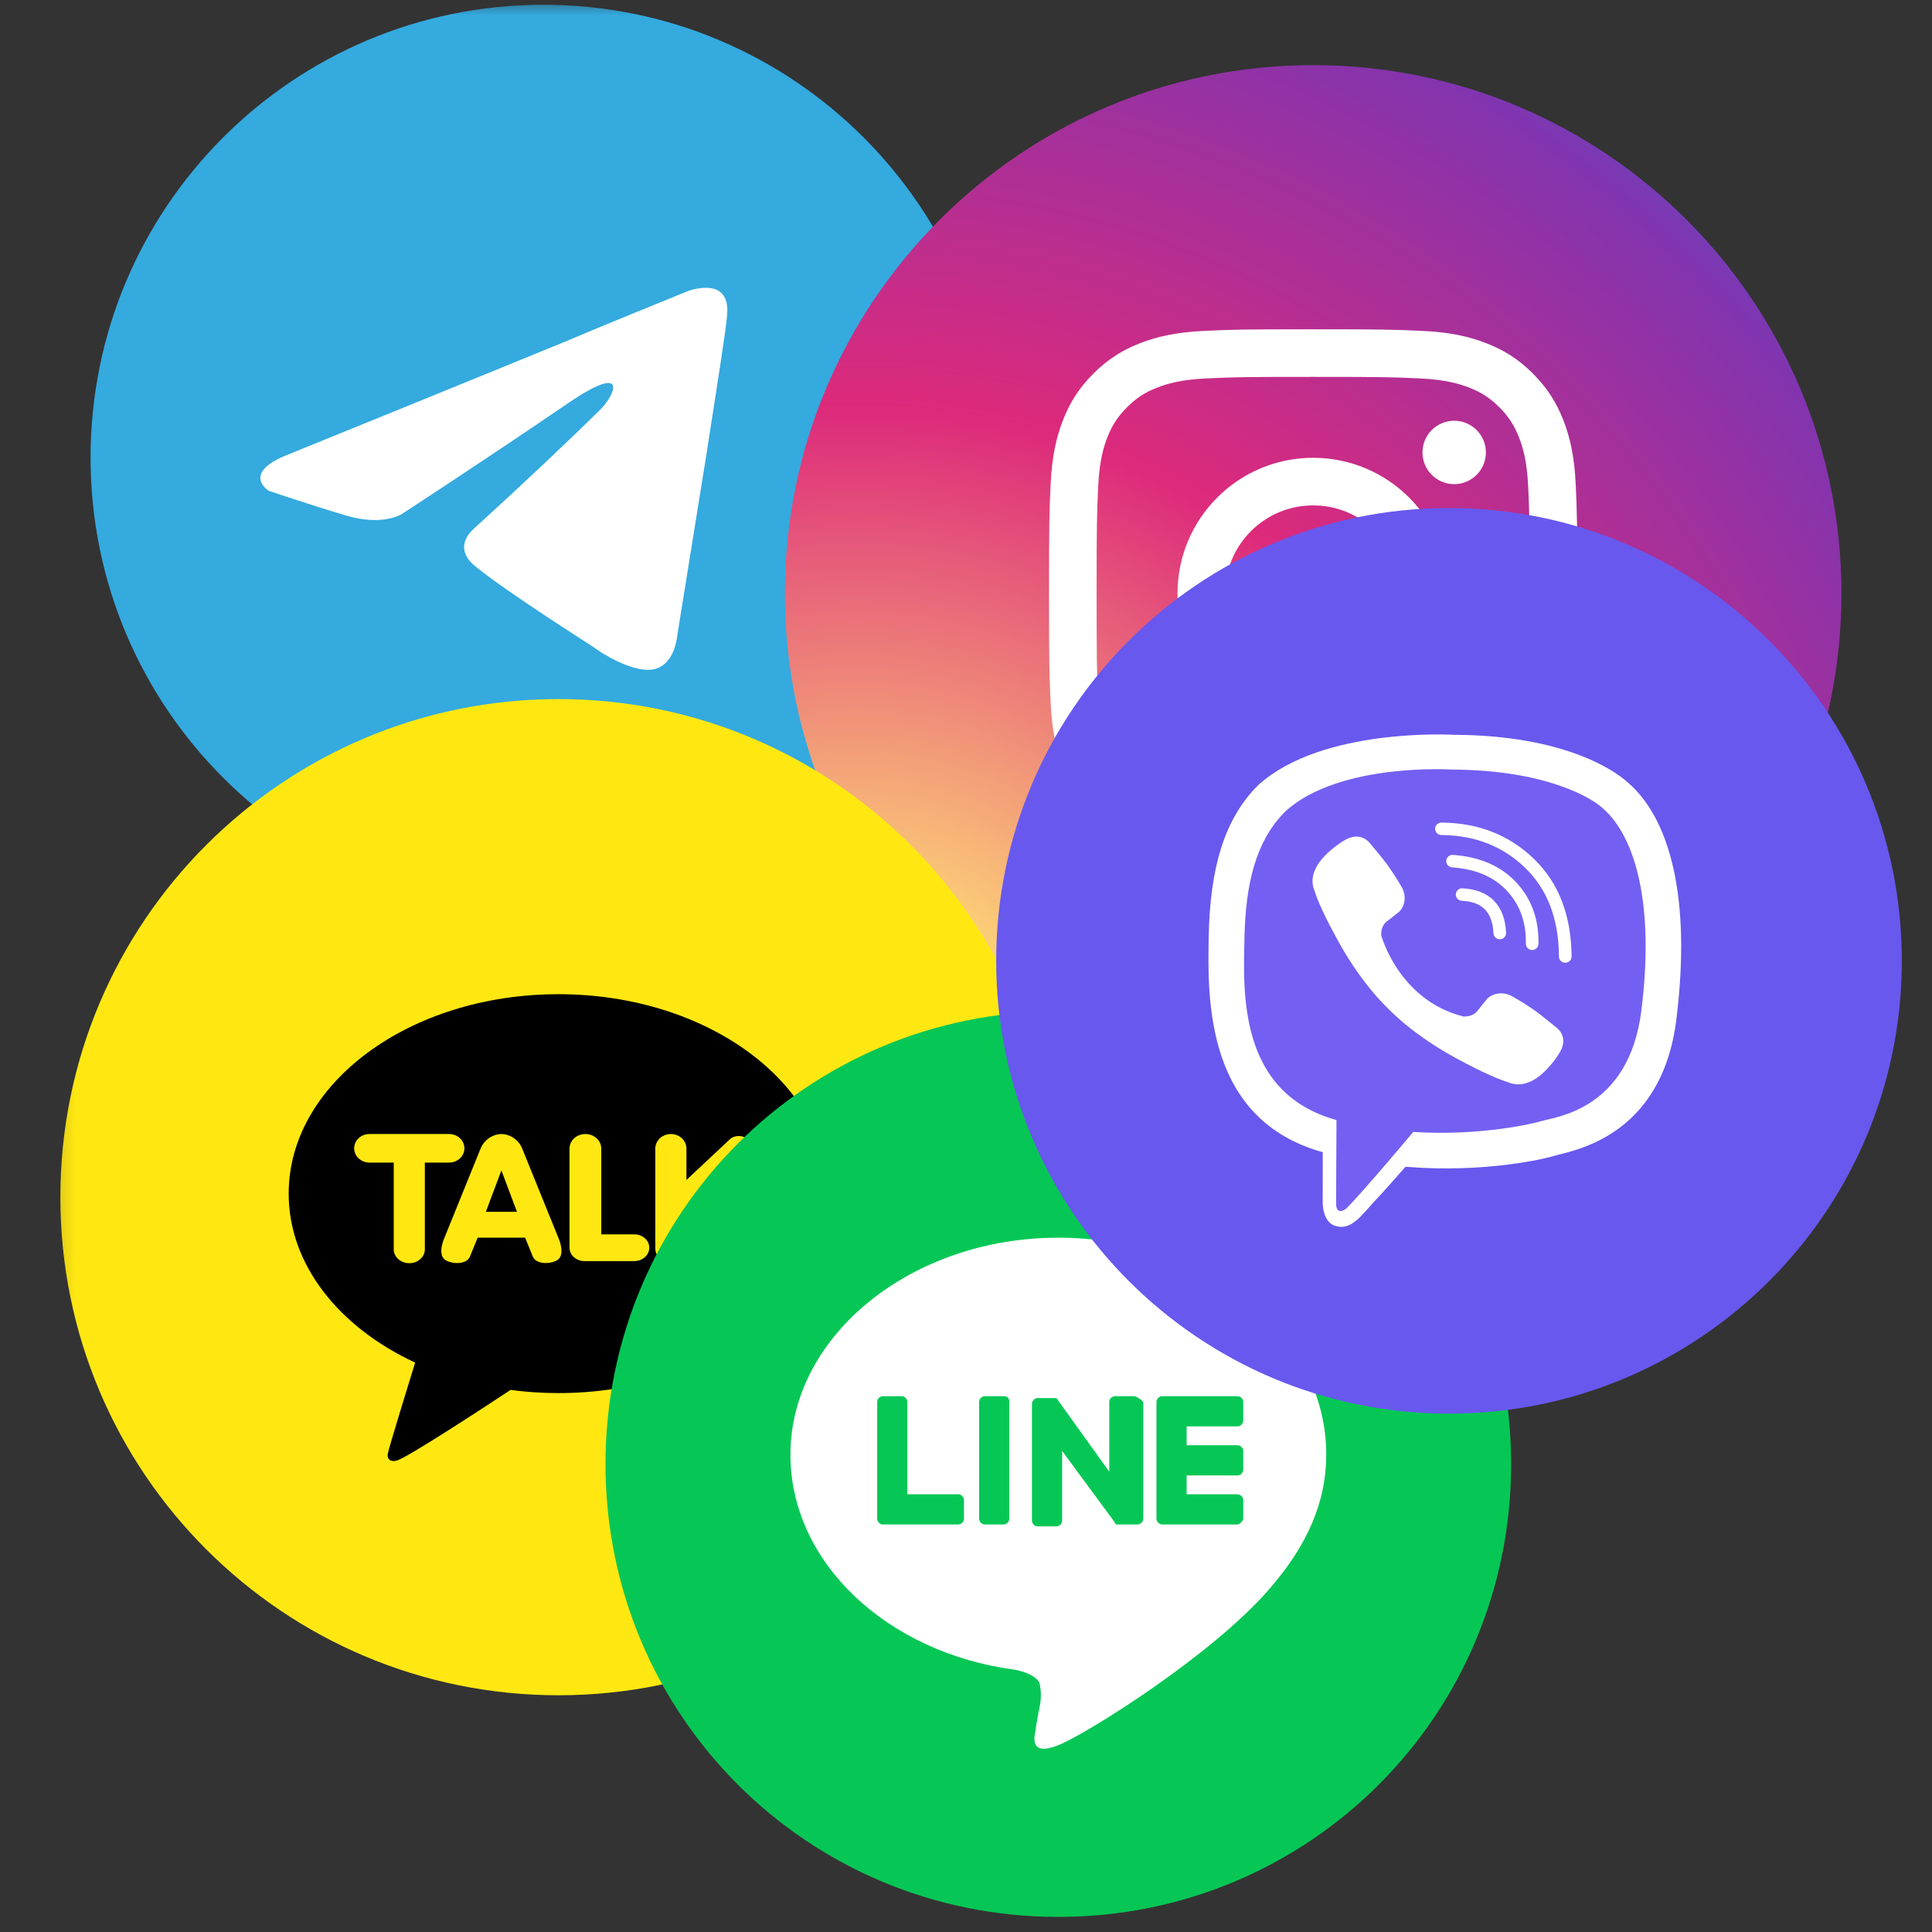 <svg width="64" height="64" viewBox="0 0 64 64" fill="none" xmlns="http://www.w3.org/2000/svg">
<rect x="0" y="0" width="64" height="64" fill="#333333" stroke="none"/>
<g clip-path="url(#clip0_2629_12501)">
<mask id="mask0_2629_12501" style="mask-type:luminance" maskUnits="userSpaceOnUse" x="1" y="0" width="63" height="67">
<path d="M64 0H1.272V66.001H64V0Z" fill="white"/>
</mask>
<g mask="url(#mask0_2629_12501)">
<g clip-path="url(#clip1_2629_12501)">
<path d="M18 30.158C26.284 30.158 33 23.443 33 15.158C33 6.874 26.284 0.158 18 0.158C9.716 0.158 3 6.874 3 15.158C3 23.443 9.716 30.158 18 30.158Z" fill="#34AADF"/>
<path d="M9.573 15.045C9.573 15.045 16.415 12.267 18.788 11.289C19.697 10.897 22.782 9.645 22.782 9.645C22.782 9.645 24.205 9.097 24.087 10.428C24.047 10.976 23.731 12.893 23.415 14.967C22.94 17.902 22.426 21.111 22.426 21.111C22.426 21.111 22.347 22.011 21.674 22.167C21.002 22.324 19.895 21.619 19.697 21.463C19.539 21.346 16.731 19.584 15.703 18.724C15.426 18.489 15.11 18.019 15.742 17.471C17.166 16.18 18.867 14.576 19.895 13.558C20.369 13.089 20.844 11.993 18.867 13.323C16.059 15.241 13.291 17.041 13.291 17.041C13.291 17.041 12.658 17.432 11.472 17.08C10.285 16.728 8.901 16.258 8.901 16.258C8.901 16.258 7.952 15.671 9.573 15.045Z" fill="white"/>
</g>
<g clip-path="url(#clip2_2629_12501)">
<path d="M43.5 37.158C53.165 37.158 61 29.323 61 19.658C61 9.993 53.165 2.158 43.5 2.158C33.835 2.158 26 9.993 26 19.658C26 29.323 33.835 37.158 43.5 37.158Z" fill="url(#paint0_radial_2629_12501)"/>
<path d="M40.584 19.658C40.584 18.048 41.889 16.742 43.5 16.742C45.111 16.742 46.417 18.048 46.417 19.658C46.417 21.269 45.111 22.575 43.5 22.575C41.889 22.575 40.584 21.269 40.584 19.658ZM39.007 19.658C39.007 22.14 41.019 24.151 43.5 24.151C45.982 24.151 47.994 22.14 47.994 19.658C47.994 17.177 45.982 15.165 43.5 15.165C41.019 15.165 39.007 17.177 39.007 19.658ZM47.121 14.987C47.121 15.195 47.183 15.398 47.298 15.571C47.413 15.743 47.577 15.878 47.769 15.958C47.961 16.037 48.172 16.058 48.376 16.018C48.58 15.977 48.767 15.877 48.914 15.73C49.061 15.584 49.161 15.397 49.201 15.193C49.242 14.989 49.221 14.778 49.142 14.586C49.062 14.394 48.928 14.23 48.755 14.115C48.583 13.999 48.38 13.938 48.172 13.938C47.894 13.938 47.626 14.048 47.429 14.245C47.232 14.442 47.122 14.709 47.121 14.987ZM39.965 26.781C39.112 26.742 38.648 26.6 38.34 26.48C37.932 26.321 37.64 26.131 37.334 25.825C37.027 25.519 36.838 25.228 36.679 24.82C36.559 24.512 36.417 24.048 36.378 23.195C36.336 22.272 36.327 21.995 36.327 19.659C36.327 17.322 36.337 17.046 36.378 16.122C36.417 15.269 36.56 14.806 36.679 14.498C36.838 14.089 37.028 13.798 37.334 13.491C37.64 13.185 37.931 12.995 38.34 12.837C38.648 12.717 39.112 12.574 39.965 12.536C40.888 12.493 41.165 12.485 43.5 12.485C45.836 12.485 46.114 12.494 47.037 12.536C47.89 12.575 48.353 12.718 48.661 12.837C49.07 12.995 49.362 13.185 49.668 13.491C49.974 13.797 50.163 14.089 50.322 14.498C50.443 14.806 50.585 15.27 50.623 16.123C50.666 17.046 50.675 17.322 50.675 19.659C50.675 21.995 50.666 22.272 50.623 23.195C50.585 24.048 50.442 24.512 50.322 24.82C50.163 25.228 49.974 25.52 49.668 25.825C49.362 26.131 49.07 26.321 48.661 26.48C48.353 26.6 47.89 26.742 47.037 26.781C46.114 26.823 45.837 26.832 43.5 26.832C41.164 26.832 40.887 26.823 39.965 26.781ZM39.893 10.961C38.961 11.004 38.325 11.152 37.769 11.368C37.193 11.591 36.706 11.891 36.219 12.377C35.732 12.863 35.433 13.351 35.209 13.927C34.993 14.483 34.845 15.12 34.803 16.051C34.76 16.984 34.75 17.282 34.75 19.658C34.75 22.035 34.76 22.333 34.803 23.266C34.845 24.198 34.993 24.834 35.209 25.39C35.433 25.965 35.732 26.454 36.219 26.94C36.706 27.426 37.193 27.725 37.769 27.949C38.326 28.165 38.961 28.313 39.893 28.355C40.826 28.398 41.124 28.408 43.5 28.408C45.877 28.408 46.175 28.398 47.108 28.355C48.04 28.313 48.676 28.165 49.232 27.949C49.807 27.725 50.295 27.426 50.782 26.94C51.269 26.454 51.567 25.965 51.791 25.39C52.008 24.834 52.156 24.197 52.198 23.266C52.24 22.332 52.25 22.035 52.25 19.658C52.25 17.282 52.24 16.984 52.198 16.051C52.155 15.119 52.008 14.483 51.791 13.927C51.567 13.352 51.268 12.864 50.782 12.377C50.296 11.89 49.807 11.591 49.233 11.368C48.676 11.152 48.039 11.003 47.109 10.961C46.175 10.919 45.877 10.908 43.501 10.908C41.125 10.908 40.826 10.918 39.893 10.961Z" fill="white"/>
</g>
<g clip-path="url(#clip3_2629_12501)">
<path d="M18.5 56.158C27.613 56.158 35 48.771 35 39.658C35 30.546 27.613 23.158 18.5 23.158C9.387 23.158 2 30.546 2 39.658C2 48.771 9.387 56.158 18.5 56.158Z" fill="#FFE812"/>
<path d="M18.5 32.934C13.564 32.934 9.563 35.893 9.563 39.541C9.563 41.9 11.236 43.969 13.752 45.138C13.615 45.581 12.872 47.986 12.842 48.174C12.842 48.174 12.824 48.317 12.923 48.371C13.021 48.425 13.136 48.383 13.136 48.383C13.417 48.346 16.396 46.384 16.912 46.043C17.428 46.112 17.958 46.148 18.5 46.148C23.436 46.148 27.438 43.19 27.438 39.541C27.438 35.893 23.436 32.934 18.5 32.934Z" fill="black"/>
<path d="M13.558 41.845C13.274 41.845 13.043 41.639 13.043 41.385V38.512H12.238C11.959 38.512 11.732 38.3 11.732 38.039C11.732 37.778 11.959 37.566 12.238 37.566H14.878C15.158 37.566 15.384 37.778 15.384 38.039C15.384 38.3 15.158 38.512 14.878 38.512H14.074V41.385C14.074 41.639 13.843 41.845 13.558 41.845ZM18.081 41.84C17.865 41.84 17.701 41.757 17.65 41.625L17.396 41H15.823L15.567 41.627C15.519 41.757 15.354 41.84 15.14 41.84C15.025 41.84 14.914 41.816 14.811 41.772C14.669 41.712 14.532 41.543 14.689 41.086L15.922 38.043C16.01 37.811 16.273 37.573 16.61 37.566C16.946 37.573 17.21 37.811 17.297 38.043L18.53 41.085C18.687 41.543 18.55 41.712 18.408 41.772C18.305 41.816 18.194 41.84 18.081 41.84ZM17.125 40.143L16.61 38.771L16.094 40.143H17.125ZM19.36 41.775C19.087 41.775 18.866 41.576 18.866 41.332V38.049C18.866 37.782 19.101 37.566 19.391 37.566C19.683 37.566 19.918 37.782 19.918 38.049V40.89H21.014C21.286 40.89 21.509 41.088 21.509 41.332C21.509 41.576 21.286 41.775 21.014 41.775H19.36ZM22.224 41.84C21.94 41.84 21.708 41.623 21.708 41.356V38.049C21.708 37.782 21.94 37.566 22.224 37.566C22.508 37.566 22.739 37.782 22.739 38.049V39.088L24.179 37.739C24.252 37.669 24.354 37.632 24.465 37.632C24.593 37.632 24.722 37.683 24.82 37.774C24.909 37.859 24.964 37.968 24.971 38.081C24.978 38.195 24.938 38.299 24.857 38.375L23.683 39.476L24.952 41.053C24.991 41.104 25.022 41.162 25.04 41.222C25.056 41.284 25.06 41.349 25.051 41.411C25.041 41.474 25.019 41.535 24.985 41.59C24.95 41.645 24.905 41.691 24.85 41.73C24.761 41.793 24.652 41.827 24.541 41.827C24.461 41.827 24.381 41.811 24.309 41.778C24.238 41.744 24.176 41.695 24.128 41.635L22.919 40.133L22.741 40.301V41.356C22.739 41.484 22.686 41.607 22.589 41.698C22.492 41.789 22.361 41.84 22.224 41.84Z" fill="#FFE812"/>
</g>
<g clip-path="url(#clip4_2629_12501)">
<path d="M35.058 63.5C43.371 63.5 50.058 56.812 50.058 48.5C50.058 40.188 43.371 33.5 35.058 33.5C26.746 33.5 20.058 40.188 20.058 48.5C20.058 56.812 26.746 63.5 35.058 63.5Z" fill="#06C755"/>
<path d="M43.934 48.188C43.934 44.188 39.934 41 35.059 41C30.184 41 26.184 44.25 26.184 48.188C26.184 51.75 29.371 54.75 33.621 55.312C33.934 55.375 34.309 55.5 34.434 55.75C34.496 56 34.496 56.312 34.434 56.562C34.434 56.562 34.309 57.188 34.309 57.312C34.246 57.562 34.121 58.188 35.059 57.812C35.996 57.438 40.184 54.812 42.059 52.625C43.309 51.188 43.934 49.75 43.934 48.188Z" fill="white"/>
<path d="M40.996 50.501H38.496C38.434 50.501 38.309 50.438 38.309 50.313V46.438C38.309 46.376 38.371 46.251 38.496 46.251H40.996C41.059 46.251 41.184 46.313 41.184 46.438V47.063C41.184 47.126 41.121 47.251 40.996 47.251H39.309V47.876H40.996C41.059 47.876 41.184 47.938 41.184 48.063V48.688C41.184 48.751 41.121 48.876 40.996 48.876H39.309V49.501H40.996C41.059 49.501 41.184 49.563 41.184 49.688V50.313C41.184 50.376 41.059 50.501 40.996 50.501ZM31.746 50.501C31.808 50.501 31.933 50.438 31.933 50.313V49.688C31.933 49.626 31.871 49.501 31.746 49.501H30.058V46.438C30.058 46.376 29.996 46.251 29.871 46.251H29.246C29.183 46.251 29.058 46.313 29.058 46.438V50.313C29.058 50.376 29.121 50.501 29.246 50.501H31.746ZM33.246 46.251H32.621C32.559 46.251 32.434 46.313 32.434 46.438V50.313C32.434 50.376 32.496 50.501 32.621 50.501H33.246C33.309 50.501 33.434 50.438 33.434 50.313V46.438C33.434 46.313 33.371 46.251 33.246 46.251ZM37.559 46.251H36.934C36.871 46.251 36.746 46.313 36.746 46.438V48.751L34.996 46.313H34.371C34.309 46.313 34.184 46.376 34.184 46.501V50.376C34.184 50.438 34.246 50.563 34.371 50.563H34.996C35.059 50.563 35.184 50.501 35.184 50.376V48.063L36.934 50.438C36.934 50.438 36.934 50.501 36.996 50.501H37.684C37.746 50.501 37.871 50.438 37.871 50.313V46.438C37.746 46.313 37.621 46.251 37.559 46.251Z" fill="#06C755"/>
</g>
<g clip-path="url(#clip5_2629_12501)">
<path d="M48 46.829C56.284 46.829 63 40.114 63 31.829C63 23.545 56.284 16.829 48 16.829C39.716 16.829 33 23.545 33 31.829C33 40.114 39.716 46.829 48 46.829Z" fill="#6858EE"/>
<path d="M53.923 25.92C53.513 25.546 51.855 24.357 48.161 24.341C48.161 24.341 43.806 24.081 41.682 26.006C40.501 27.173 40.085 28.882 40.041 31.001C39.997 33.12 39.94 37.09 43.815 38.167H43.818L43.816 39.809C43.816 39.809 43.791 40.475 44.234 40.61C44.77 40.775 45.085 40.269 45.597 39.724C45.878 39.425 46.266 38.986 46.559 38.65C49.208 38.87 51.246 38.367 51.477 38.292C52.012 38.121 55.039 37.738 55.532 33.767C56.04 29.675 55.286 27.087 53.923 25.92Z" fill="white"/>
<path d="M53.063 26.747C52.716 26.436 51.218 25.506 48.094 25.493C48.094 25.493 44.395 25.253 42.599 26.86C41.599 27.834 41.262 29.284 41.225 31.054C41.188 32.823 40.997 36.203 44.273 37.102C44.273 37.102 44.26 39.612 44.259 39.832C44.259 39.986 44.283 40.092 44.373 40.114C44.437 40.129 44.533 40.096 44.615 40.016C45.139 39.496 46.816 37.497 46.816 37.497C49.066 37.642 50.856 37.203 51.049 37.141C51.502 36.997 53.958 36.789 54.373 33.473C54.803 30.055 54.215 27.722 53.063 26.747Z" fill="#7360F2"/>
<path fill-rule="evenodd" clip-rule="evenodd" d="M48.225 29.622C48.232 29.509 48.33 29.421 48.445 29.427C48.876 29.449 49.235 29.578 49.49 29.839C49.745 30.099 49.869 30.462 49.891 30.898C49.897 31.012 49.808 31.109 49.693 31.114C49.578 31.12 49.48 31.032 49.474 30.919C49.455 30.545 49.351 30.291 49.19 30.126C49.029 29.962 48.784 29.858 48.423 29.839C48.308 29.833 48.219 29.736 48.225 29.622Z" fill="white"/>
<path fill-rule="evenodd" clip-rule="evenodd" d="M47.909 28.511C47.917 28.397 48.017 28.312 48.133 28.32C49.01 28.383 49.716 28.68 50.23 29.234C50.739 29.783 50.981 30.466 50.963 31.268C50.961 31.382 50.865 31.472 50.75 31.47C50.634 31.467 50.543 31.373 50.545 31.259C50.561 30.552 50.351 29.976 49.922 29.513C49.495 29.052 48.897 28.789 48.102 28.732C47.987 28.723 47.901 28.624 47.909 28.511Z" fill="white"/>
<path fill-rule="evenodd" clip-rule="evenodd" d="M47.54 27.454C47.541 27.34 47.635 27.248 47.751 27.249C48.963 27.257 49.988 27.656 50.81 28.448C51.64 29.247 52.05 30.335 52.061 31.686C52.062 31.799 51.969 31.892 51.853 31.893C51.738 31.894 51.644 31.803 51.643 31.689C51.633 30.423 51.252 29.45 50.519 28.744C49.779 28.031 48.86 27.669 47.748 27.662C47.633 27.661 47.54 27.568 47.54 27.454Z" fill="white"/>
<path d="M48.475 33.672C48.475 33.672 48.769 33.697 48.927 33.504L49.235 33.121C49.384 32.931 49.743 32.81 50.094 33.004C50.357 33.152 50.613 33.313 50.86 33.487C51.093 33.656 51.571 34.05 51.572 34.05C51.8 34.239 51.852 34.518 51.697 34.812C51.697 34.813 51.696 34.816 51.696 34.818C51.525 35.11 51.309 35.373 51.054 35.598C51.051 35.6 51.051 35.601 51.049 35.603C50.828 35.785 50.611 35.889 50.397 35.914C50.366 35.919 50.334 35.921 50.302 35.92C50.208 35.92 50.114 35.906 50.025 35.878L50.018 35.868C49.69 35.776 49.141 35.547 48.227 35.049C47.699 34.764 47.195 34.436 46.723 34.067C46.486 33.883 46.26 33.684 46.046 33.474L46.023 33.452L46.001 33.429L45.978 33.407C45.97 33.399 45.963 33.392 45.955 33.384C45.742 33.173 45.542 32.95 45.355 32.716C44.982 32.249 44.649 31.752 44.361 31.23C43.857 30.327 43.625 29.785 43.532 29.46L43.522 29.453C43.493 29.365 43.479 29.273 43.48 29.18C43.478 29.148 43.48 29.117 43.485 29.086C43.512 28.875 43.617 28.661 43.801 28.442C43.802 28.439 43.804 28.439 43.805 28.436C44.033 28.185 44.3 27.971 44.595 27.802C44.597 27.802 44.6 27.801 44.602 27.801C44.899 27.648 45.181 27.7 45.373 27.923C45.374 27.925 45.772 28.397 45.943 28.627C46.118 28.871 46.282 29.124 46.432 29.384C46.627 29.731 46.505 30.086 46.312 30.233L45.925 30.537C45.729 30.694 45.755 30.983 45.755 30.983C45.755 30.983 46.329 33.131 48.475 33.672Z" fill="white"/>
</g>
</g>
</g>
<defs>
<radialGradient id="paint0_radial_2629_12501" cx="0" cy="0" r="1" gradientUnits="userSpaceOnUse" gradientTransform="translate(28.265 36.392) scale(44.437)">
<stop stop-color="#F58529"/>
<stop offset="0.125" stop-color="#FEDA77"/>
<stop offset="0.516" stop-color="#DD2A7B"/>
<stop offset="0.885" stop-color="#8134AF"/>
<stop offset="1" stop-color="#515BD4"/>
</radialGradient>
<clipPath id="clip0_2629_12501">
<rect width="64" height="64" fill="white"/>
</clipPath>
<clipPath id="clip1_2629_12501">
<rect width="30" height="30" fill="white" transform="translate(3 0.158)"/>
</clipPath>
<clipPath id="clip2_2629_12501">
<rect width="35" height="35" fill="white" transform="translate(26 2.158)"/>
</clipPath>
<clipPath id="clip3_2629_12501">
<rect width="33" height="33" fill="white" transform="translate(2 23.158)"/>
</clipPath>
<clipPath id="clip4_2629_12501">
<rect width="30" height="30" fill="white" transform="translate(20.058 33.5)"/>
</clipPath>
<clipPath id="clip5_2629_12501">
<rect width="30" height="30" fill="white" transform="translate(33 16.829)"/>
</clipPath>
</defs>
</svg>
